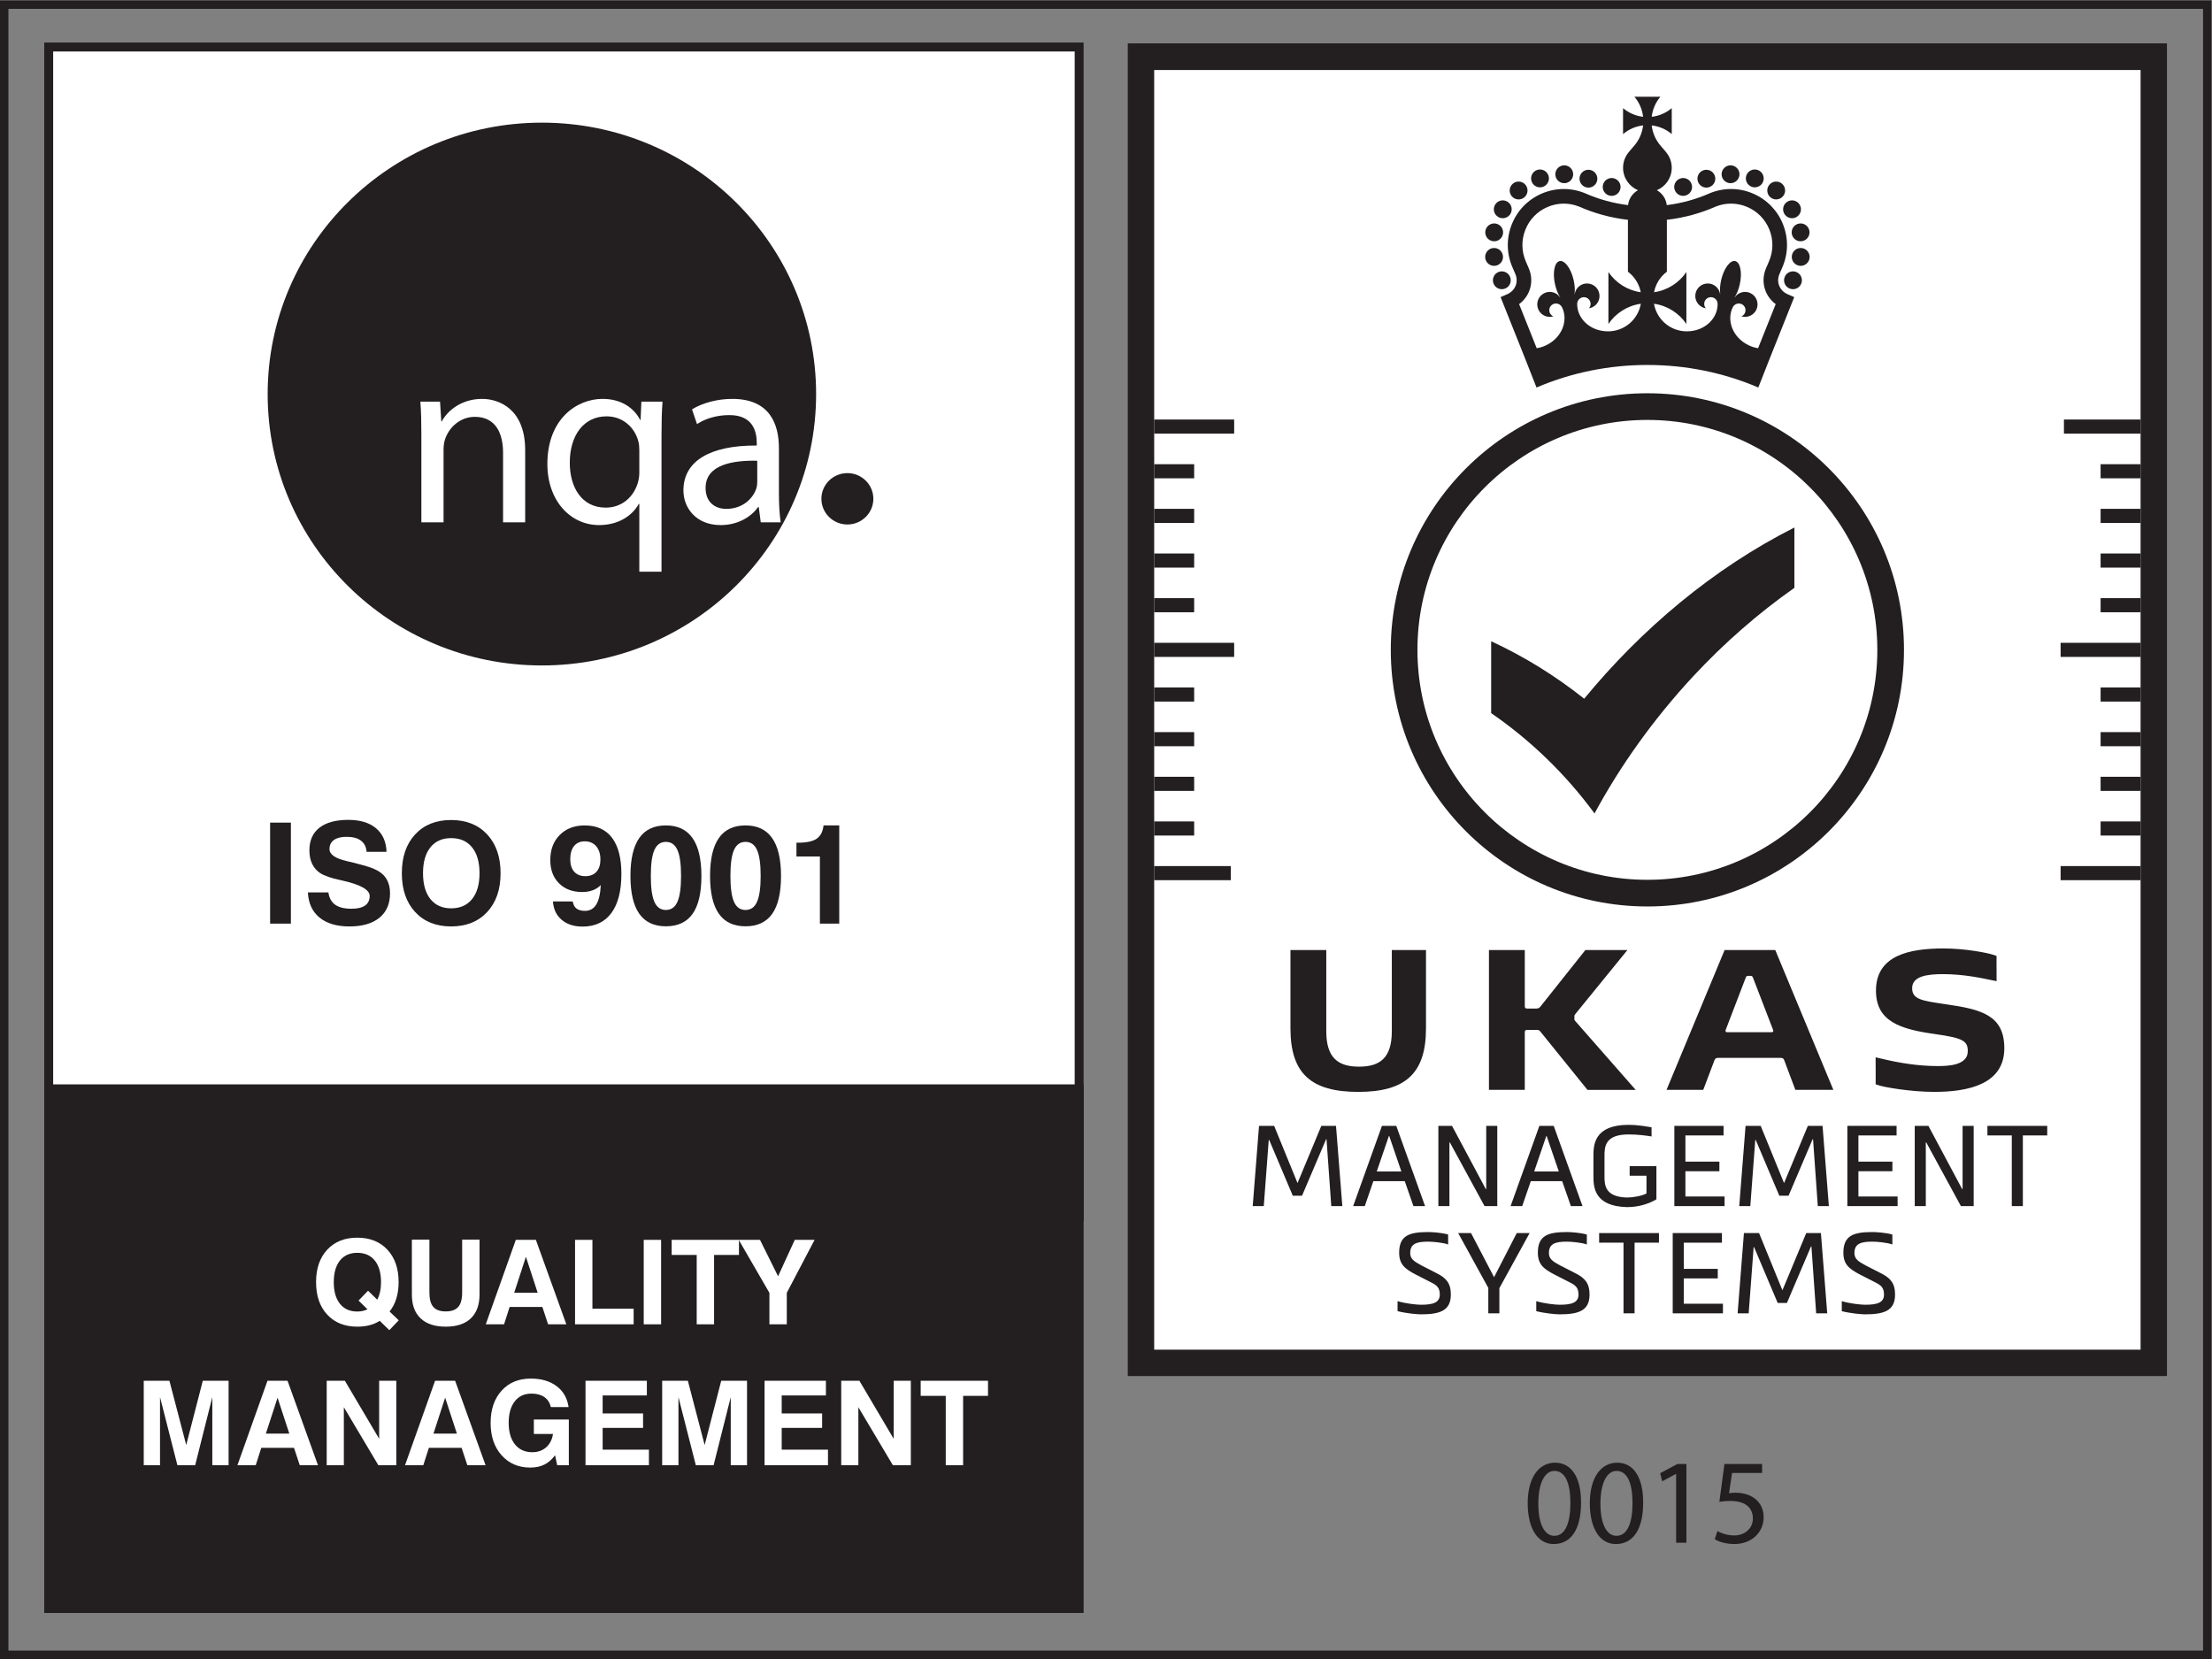 <?xml version="1.0" encoding="UTF-8" standalone="no"?>
<!-- Created with Inkscape (http://www.inkscape.org/) -->

<svg
   version="1.1"
   id="svg2"
   width="377.947"
   height="283.467"
   viewBox="0 0 377.947 283.467"
   sodipodi:docname="NQA_ISO9001_BW_UKAS.eps"
   xmlns:inkscape="http://www.inkscape.org/namespaces/inkscape"
   xmlns:sodipodi="http://sodipodi.sourceforge.net/DTD/sodipodi-0.dtd"
   xmlns="http://www.w3.org/2000/svg"
   xmlns:svg="http://www.w3.org/2000/svg">
  <rect x="0" y="0" width="377.947" height="283.467" fill="#808080" stroke="none"/>
  <defs
     id="defs6">
    <clipPath
       clipPathUnits="userSpaceOnUse"
       id="clipPath74">
      <path
         d="m 1903.59,2023.32 h 416.05 v -416.05 h -416.05 z"
         id="path72" />
    </clipPath>
  </defs>
  <sodipodi:namedview
     id="namedview4"
     pagecolor="#ffffff"
     bordercolor="#000000"
     borderopacity="0.25"
     inkscape:showpageshadow="2"
     inkscape:pageopacity="0.0"
     inkscape:pagecheckerboard="0"
     inkscape:deskcolor="#d1d1d1" />
  <g
     id="g8"
     inkscape:groupmode="layer"
     inkscape:label="ink_ext_XXXXXX"
     transform="matrix(1.333,0,0,-1.333,0,283.467)">
    <g
       id="g10"
       transform="scale(0.1)">
      <path
         d="M 2834.64,2125.98 H -0.004 V 0 H 2834.64 v 2125.98 z m -10.79,-10.8 V 10.801 H 10.797 V 2115.18 H 2823.85"
         style="fill:#231f20;fill-opacity:1;fill-rule:nonzero;stroke:none"
         id="path12" />
      <path
         d="M 62.426,566.781 V 2066.28 H 1383.25 V 566.781 H 62.426"
         style="fill:#ffffff;fill-opacity:1;fill-rule:nonzero;stroke:none"
         id="path14" />
      <path
         d="M 1388.98,2072.01 H 56.691 V 561.059 H 1388.98 V 2072.01 Z m -11.45,-11.45 V 572.5 H 68.141 V 2060.56 H 1377.53"
         style="fill:#231f20;fill-opacity:1;fill-rule:nonzero;stroke:none"
         id="path16" />
      <path
         d="M 1388.98,59.051 H 56.691 V 736.609 H 1388.98 V 59.051"
         style="fill:#231f20;fill-opacity:1;fill-rule:nonzero;stroke:none"
         id="path18" />
      <path
         d="m 1046.08,1621.44 c 0,-192.15 -157.4,-347.88 -351.502,-347.88 -194.125,0 -351.5,155.73 -351.5,347.88 0,192.12 157.375,347.88 351.5,347.88 194.102,0 351.502,-155.76 351.502,-347.88"
         style="fill:#231f20;fill-opacity:1;fill-rule:nonzero;stroke:none"
         id="path20" />
      <path
         d="m 1119.45,1487.17 c 0,-18.15 -14.94,-32.92 -33.29,-32.92 -18.4,0 -33.3,14.77 -33.3,32.92 0,18.21 14.9,32.94 33.3,32.94 18.35,0 33.29,-14.73 33.29,-32.94"
         style="fill:#231f20;fill-opacity:1;fill-rule:nonzero;stroke:none"
         id="path22" />
      <path
         d="m 540.102,1569.86 c 0,16.32 -0.286,29.09 -1.27,41.87 h 25.203 l 1.602,-25.25 h 0.644 c 7.762,14.36 25.848,28.76 51.672,28.76 21.625,0 55.219,-12.8 55.219,-65.85 V 1457 h -28.363 v 89.21 c 0,24.9 -9.426,46.02 -36.227,46.02 -18.43,0 -32.941,-13.11 -38.137,-28.78 -1.23,-3.49 -1.906,-8.62 -1.906,-13.08 V 1457 h -28.437 v 112.86"
         style="fill:#ffffff;fill-opacity:1;fill-rule:nonzero;stroke:none"
         id="path24" />
      <path
         d="m 819.469,1549.08 c 0,4.15 -0.262,8.31 -1.254,11.8 -4.516,17.3 -19.414,31.99 -40.742,31.99 -29.399,0 -47.137,-24.6 -47.137,-59.44 0,-31.05 14.863,-57.57 46.18,-57.57 18.441,0 34.277,11.19 40.718,30.68 1.278,3.85 2.235,9.29 2.235,13.45 z m 0,-68.4 h -0.633 c -8.414,-15.03 -25.824,-27.19 -51.031,-27.19 -36.481,0 -66.188,30.99 -66.188,78.3 0,57.87 37.793,83.45 70.699,83.45 24.219,0 40.407,-11.82 48.145,-26.86 h 0.641 l 0.992,23.35 h 27.121 c -0.981,-12.78 -1.297,-26.22 -1.297,-42.52 v -175.5 h -28.449 v 86.97"
         style="fill:#ffffff;fill-opacity:1;fill-rule:nonzero;stroke:none"
         id="path26" />
      <path
         d="m 970.637,1535.97 c -31.032,0.64 -66.231,-4.8 -66.231,-34.87 0,-18.52 12.289,-26.83 26.5,-26.83 20.688,0 33.907,12.78 38.453,25.92 0.957,2.87 1.278,6.08 1.278,8.92 z m 27.769,-41.9 c 0,-13.39 0.641,-26.52 2.294,-37.07 h -25.579 l -2.535,19.53 h -0.992 c -8.383,-12.16 -25.492,-23.04 -47.793,-23.04 -31.649,0 -47.801,22.06 -47.801,44.43 0,37.41 33.594,57.88 94,57.55 v 3.21 c 0,12.77 -3.582,36.12 -35.57,35.78 -14.825,0 -30.024,-4.12 -41.02,-11.52 l -6.41,18.89 c 12.906,7.97 31.969,13.41 51.625,13.41 48.164,0 59.781,-32.3 59.781,-63.29 v -57.88"
         style="fill:#ffffff;fill-opacity:1;fill-rule:nonzero;stroke:none"
         id="path28" />
      <path
         d="M 2777.95,362.359 H 1445.24 V 2070.97 H 2777.95 V 362.359"
         style="fill:#ffffff;fill-opacity:1;fill-rule:nonzero;stroke:none"
         id="path30" />
      <path
         d="m 1668.94,593.879 h -11.87 l -30.23,71.473 h -0.58 l -6.36,-84.782 h -14.18 l 8.09,102.86 h 19.39 l 29.95,-73.348 30.52,73.348 h 18.81 l 8.11,-102.86 h -14.18 l -6.08,85.649 h -0.58 l -30.81,-72.34"
         style="fill:#231f20;fill-opacity:1;fill-rule:nonzero;stroke:none"
         id="path32" />
      <path
         d="m 1764.7,624.988 h 31.53 l -15.48,45.282 h -0.57 z m 47.02,-44.418 -11.14,31.969 h -40.23 l -10.99,-31.969 h -14.9 l 36.89,102.86 h 18.38 l 36.89,-102.86 h -14.9"
         style="fill:#231f20;fill-opacity:1;fill-rule:nonzero;stroke:none"
         id="path34" />
      <path
         d="m 1904.45,602.422 h 0.57 v 81.008 h 14.18 V 580.57 h -16.35 l -44.41,81.59 h -0.59 v -81.59 h -14.17 v 102.86 h 17.5 l 43.27,-81.008"
         style="fill:#231f20;fill-opacity:1;fill-rule:nonzero;stroke:none"
         id="path36" />
      <path
         d="m 1966.5,624.988 h 31.54 l -15.49,45.282 h -0.57 z m 47.02,-44.418 -11.14,31.969 h -40.22 l -11,-31.969 h -14.9 l 36.9,102.86 h 18.37 l 36.89,-102.86 h -14.9"
         style="fill:#231f20;fill-opacity:1;fill-rule:nonzero;stroke:none"
         id="path38" />
      <path
         d="m 2085.27,579.27 c -41.96,1.152 -42.83,25.75 -42.83,39.789 v 25.89 c 0,14.031 0.87,39.781 45.14,39.781 11.57,0 22.42,-2.019 29.37,-3.171 V 669.84 c -5.93,1 -17.5,2.601 -29.37,2.601 -30.38,0 -30.96,-15.781 -30.96,-27.492 v -25.89 c 0,-11.438 0.43,-26.629 28.65,-27.489 7.96,0 19.23,2.02 25.17,5.2 v 22.718 h -21.56 v 12.293 h 34.29 V 589.25 c -9.69,-5.641 -22.28,-9.98 -37.9,-9.98"
         style="fill:#231f20;fill-opacity:1;fill-rule:nonzero;stroke:none"
         id="path40" />
      <path
         d="m 2146.16,580.57 v 102.86 h 63.08 v -12.289 h -48.9 V 637.57 h 43.55 v -12.289 h -43.55 v -32.41 h 50.2 V 580.57 h -64.38"
         style="fill:#231f20;fill-opacity:1;fill-rule:nonzero;stroke:none"
         id="path42" />
      <path
         d="m 2292.57,593.879 h -11.86 l -30.25,71.473 h -0.57 l -6.37,-84.782 h -14.17 l 8.09,102.86 h 19.39 l 29.95,-73.348 30.53,73.348 h 18.81 l 8.1,-102.86 h -14.18 l -6.08,85.649 h -0.58 l -30.81,-72.34"
         style="fill:#231f20;fill-opacity:1;fill-rule:nonzero;stroke:none"
         id="path44" />
      <path
         d="m 2367.92,580.57 v 102.86 h 63.09 V 671.141 H 2382.1 V 637.57 h 43.55 v -12.289 h -43.55 v -32.41 h 50.21 V 580.57 h -64.39"
         style="fill:#231f20;fill-opacity:1;fill-rule:nonzero;stroke:none"
         id="path46" />
      <path
         d="m 2515.05,602.422 h 0.58 v 81.008 h 14.19 V 580.57 h -16.36 l -44.41,81.59 h -0.58 v -81.59 h -14.18 v 102.86 h 17.51 l 43.25,-81.008"
         style="fill:#231f20;fill-opacity:1;fill-rule:nonzero;stroke:none"
         id="path48" />
      <path
         d="m 2578.7,671.141 h -31.25 v 12.289 h 76.67 v -12.289 h -31.24 V 580.57 h -14.18 v 90.571"
         style="fill:#231f20;fill-opacity:1;fill-rule:nonzero;stroke:none"
         id="path50" />
      <path
         d="m 1830.73,535 c -14.46,0 -23.14,-2.301 -23.14,-14.602 0,-7.519 4.78,-10.707 14.76,-16.058 l 18.94,-9.699 c 12.16,-6.071 18.38,-12.571 18.38,-27.493 0,-20.828 -14.33,-25.308 -38.34,-25.308 -5.2,0 -19.09,1.301 -29.95,4.051 v 12.871 c 10.28,-3.18 24.75,-4.621 29.95,-4.621 15.05,0 24.16,2.461 24.16,13.007 0,8.692 -3.61,11.872 -10.85,15.493 l -20.11,10.269 c -13.88,7.231 -21.12,13.16 -21.12,27.918 0,22.133 13.02,26.481 37.32,26.481 4.78,0 16.93,-0.719 25.46,-3.18 v -12.738 c -6.5,2.461 -19.96,3.609 -25.46,3.609"
         style="fill:#231f20;fill-opacity:1;fill-rule:nonzero;stroke:none"
         id="path52" />
      <path
         d="m 1914.93,489.719 h 0.29 L 1944.15,546 h 16.5 l -38.77,-70.59 v -32.269 h -14.18 v 32.55 L 1869.07,546 h 16.49 l 29.37,-56.281"
         style="fill:#231f20;fill-opacity:1;fill-rule:nonzero;stroke:none"
         id="path54" />
      <path
         d="m 2008.53,535 c -14.47,0 -23.15,-2.301 -23.15,-14.602 0,-7.519 4.77,-10.707 14.76,-16.058 l 18.94,-9.699 c 12.16,-6.071 18.38,-12.571 18.38,-27.493 0,-20.828 -14.32,-25.308 -38.34,-25.308 -5.2,0 -19.1,1.301 -29.95,4.051 v 12.871 c 10.28,-3.18 24.75,-4.621 29.95,-4.621 15.05,0 24.16,2.461 24.16,13.007 0,8.692 -3.61,11.872 -10.85,15.493 l -20.1,10.269 c -13.9,7.231 -21.13,13.16 -21.13,27.918 0,22.133 13.02,26.481 37.33,26.481 4.77,0 16.92,-0.719 25.46,-3.18 v -12.738 c -6.52,2.461 -19.96,3.609 -25.46,3.609"
         style="fill:#231f20;fill-opacity:1;fill-rule:nonzero;stroke:none"
         id="path56" />
      <path
         d="m 2081,533.711 h -31.25 V 546 h 76.68 v -12.289 h -31.25 v -90.57 H 2081 v 90.57"
         style="fill:#231f20;fill-opacity:1;fill-rule:nonzero;stroke:none"
         id="path58" />
      <path
         d="M 2144.07,443.141 V 546 h 63.08 v -12.289 h -48.91 v -33.57 h 43.56 v -12.289 h -43.56 V 455.43 h 50.21 v -12.289 h -64.38"
         style="fill:#231f20;fill-opacity:1;fill-rule:nonzero;stroke:none"
         id="path60" />
      <path
         d="m 2290.47,456.449 h -11.85 l -30.25,71.473 h -0.57 l -6.37,-84.781 h -14.18 l 8.1,102.859 h 19.39 l 29.95,-73.352 30.53,73.352 h 18.81 l 8.09,-102.859 h -14.18 l -6.07,85.64 h -0.58 l -30.82,-72.332"
         style="fill:#231f20;fill-opacity:1;fill-rule:nonzero;stroke:none"
         id="path62" />
      <path
         d="m 2400.12,535 c -14.46,0 -23.14,-2.301 -23.14,-14.602 0,-7.519 4.77,-10.707 14.75,-16.058 l 18.96,-9.699 c 12.14,-6.071 18.37,-12.571 18.37,-27.493 0,-20.828 -14.32,-25.308 -38.34,-25.308 -5.21,0 -19.1,1.301 -29.95,4.051 v 12.871 c 10.28,-3.18 24.74,-4.621 29.95,-4.621 15.04,0 24.16,2.461 24.16,13.007 0,8.692 -3.62,11.872 -10.85,15.493 l -20.11,10.269 c -13.89,7.231 -21.12,13.16 -21.12,27.918 0,22.133 13.01,26.481 37.32,26.481 4.78,0 16.92,-0.719 25.47,-3.18 v -12.738 c -6.52,2.461 -19.97,3.609 -25.47,3.609"
         style="fill:#231f20;fill-opacity:1;fill-rule:nonzero;stroke:none"
         id="path64" />
      <path
         d="m 2030.58,1230.93 c -36.45,28.97 -76.37,53.87 -119.23,73.65 v -25.42 -21.46 -4.01 -17.24 -23.97 c 50.99,-35.14 95.78,-78.63 132.41,-128.49 v -0.29 c 33.23,61.57 75.75,121.18 126.16,175.51 39.78,42.86 83.77,81.24 130.13,113.85 v 4.35 25.28 11.86 18.39 17.44 C 2195.94,1397.84 2104,1320.2 2030.58,1230.93"
         style="fill:#231f20;fill-opacity:1;fill-rule:nonzero;stroke:none"
         id="path66" />
      <g
         id="g68">
        <g
           id="g70"
           clip-path="url(#clipPath74)">
          <path
             d="m 1933.11,1759.18 c 0.53,0.53 0.99,1.12 1.42,1.75 0.41,0.62 0.77,1.28 1.06,1.97 0.27,0.69 0.5,1.41 0.64,2.14 0.15,0.74 0.22,1.48 0.22,2.23 0,0.75 -0.07,1.5 -0.22,2.25 -0.14,0.72 -0.37,1.44 -0.64,2.12 -0.29,0.71 -0.65,1.37 -1.06,1.99 -0.41,0.63 -0.89,1.21 -1.42,1.73 -0.53,0.53 -1.12,1.01 -1.75,1.42 -0.62,0.42 -1.28,0.78 -1.96,1.06 -0.7,0.3 -1.42,0.52 -2.15,0.66 -1.47,0.29 -2.99,0.29 -4.46,0 -0.74,-0.14 -1.46,-0.36 -2.14,-0.66 -0.7,-0.28 -1.37,-0.64 -1.99,-1.06 -0.63,-0.41 -1.22,-0.89 -1.74,-1.42 -0.52,-0.52 -1,-1.1 -1.41,-1.73 -0.41,-0.62 -0.78,-1.28 -1.05,-1.99 -0.3,-0.68 -0.52,-1.4 -0.67,-2.12 -0.14,-0.75 -0.22,-1.5 -0.22,-2.25 0,-0.75 0.08,-1.49 0.22,-2.23 0.15,-0.73 0.37,-1.45 0.67,-2.14 0.27,-0.69 0.64,-1.35 1.05,-1.97 0.41,-0.63 0.89,-1.22 1.41,-1.75 0.52,-0.52 1.11,-1 1.74,-1.41 0.62,-0.42 1.29,-0.77 1.99,-1.07 0.68,-0.27 1.4,-0.49 2.14,-0.64 0.73,-0.15 1.48,-0.22 2.23,-0.22 3.01,0 5.96,1.21 8.09,3.34"
             style="fill:#231f20;fill-opacity:1;fill-rule:nonzero;stroke:none"
             id="path76" />
          <path
             d="m 1920.47,1848.39 c 1.82,-1.05 3.79,-1.55 5.75,-1.55 3.94,0 7.77,2.04 9.9,5.7 3.18,5.45 1.31,12.46 -4.14,15.62 -5.46,3.19 -12.47,1.34 -15.65,-4.14 -3.17,-5.46 -1.32,-12.46 4.14,-15.63"
             style="fill:#231f20;fill-opacity:1;fill-rule:nonzero;stroke:none"
             id="path78" />
          <path
             d="m 1946.54,1870.92 c 2.56,0 5.15,0.87 7.29,2.63 4.85,4.04 5.55,11.25 1.51,16.11 -4.02,4.86 -11.24,5.55 -16.1,1.52 -4.87,-4.04 -5.55,-11.24 -1.52,-16.12 2.27,-2.72 5.52,-4.14 8.82,-4.14"
             style="fill:#231f20;fill-opacity:1;fill-rule:nonzero;stroke:none"
             id="path80" />
          <path
             d="m 1973.97,1886.41 c 1.25,0 2.52,0.2 3.76,0.64 5.96,2.07 9.13,8.6 7.04,14.56 -2.07,5.98 -8.61,9.13 -14.56,7.05 -5.97,-2.07 -9.13,-8.6 -7.04,-14.56 1.64,-4.73 6.07,-7.69 10.8,-7.69"
             style="fill:#231f20;fill-opacity:1;fill-rule:nonzero;stroke:none"
             id="path82" />
          <path
             d="m 2005.05,1891.72 c 6.32,0.01 11.44,5.14 11.44,11.45 0,6.32 -5.14,11.44 -11.45,11.43 -6.33,0 -11.43,-5.12 -11.43,-11.43 0,-6.33 5.11,-11.45 11.44,-11.45"
             style="fill:#231f20;fill-opacity:1;fill-rule:nonzero;stroke:none"
             id="path84" />
          <path
             d="m 2032,1886.79 c 1.32,-0.5 2.69,-0.74 4.02,-0.74 4.63,0 8.98,2.84 10.72,7.42 2.22,5.91 -0.78,12.51 -6.7,14.73 -5.91,2.23 -12.5,-0.76 -14.73,-6.68 -2.22,-5.91 0.78,-12.5 6.69,-14.73"
             style="fill:#231f20;fill-opacity:1;fill-rule:nonzero;stroke:none"
             id="path86" />
          <path
             d="m 1913.06,1817.46 c 0.73,-0.12 1.46,-0.2 2.19,-0.2 5.37,0 10.15,3.8 11.21,9.28 1.2,6.19 -2.85,12.19 -9.06,13.4 -6.21,1.2 -12.21,-2.87 -13.4,-9.06 -1.2,-6.21 2.85,-12.21 9.06,-13.42"
             style="fill:#231f20;fill-opacity:1;fill-rule:nonzero;stroke:none"
             id="path88" />
          <path
             d="m 1917.02,1785.94 c 6.23,1.06 10.42,6.95 9.36,13.18 v 0.02 c -1.06,6.22 -6.95,10.41 -13.17,9.36 -6.24,-1.06 -10.44,-6.97 -9.39,-13.19 0.96,-5.58 5.8,-9.53 11.28,-9.53 0.63,0 1.27,0.04 1.92,0.16"
             style="fill:#231f20;fill-opacity:1;fill-rule:nonzero;stroke:none"
             id="path90" />
          <path
             d="m 2059.45,1877.39 c 0.61,-0.41 1.28,-0.77 1.98,-1.05 0.69,-0.29 1.4,-0.5 2.14,-0.65 0.74,-0.16 1.48,-0.23 2.23,-0.23 3.01,0 5.96,1.22 8.09,3.36 2.13,2.13 3.35,5.06 3.35,8.08 0,0.76 -0.08,1.5 -0.23,2.24 -0.14,0.73 -0.36,1.45 -0.64,2.14 -0.29,0.69 -0.64,1.35 -1.06,1.97 -0.41,0.63 -0.89,1.21 -1.42,1.74 -2.66,2.66 -6.6,3.88 -10.32,3.13 -0.74,-0.15 -1.45,-0.37 -2.14,-0.65 -0.7,-0.29 -1.37,-0.65 -1.98,-1.05 -0.63,-0.43 -1.21,-0.9 -1.73,-1.43 -0.53,-0.53 -1.02,-1.11 -1.43,-1.74 -0.41,-0.62 -0.76,-1.28 -1.05,-1.97 -0.29,-0.69 -0.5,-1.41 -0.65,-2.14 -0.16,-0.74 -0.23,-1.48 -0.23,-2.24 0,-3.01 1.23,-5.95 3.36,-8.08 0.52,-0.53 1.1,-1.01 1.73,-1.43"
             style="fill:#231f20;fill-opacity:1;fill-rule:nonzero;stroke:none"
             id="path92" />
          <path
             d="m 2308.78,1771.64 c -0.29,0.7 -0.64,1.37 -1.05,1.99 -0.43,0.63 -0.9,1.21 -1.43,1.73 -0.53,0.53 -1.11,1.01 -1.75,1.42 -0.61,0.43 -1.28,0.78 -1.96,1.06 -0.69,0.3 -1.42,0.52 -2.15,0.66 -1.46,0.29 -2.99,0.29 -4.47,0 -0.72,-0.14 -1.44,-0.36 -2.13,-0.66 -0.7,-0.28 -1.37,-0.63 -1.98,-1.06 -0.64,-0.41 -1.22,-0.89 -1.75,-1.42 -0.53,-0.52 -1,-1.1 -1.41,-1.73 -0.43,-0.62 -0.78,-1.29 -1.05,-1.99 -0.29,-0.68 -0.52,-1.4 -0.65,-2.12 -0.16,-0.75 -0.23,-1.5 -0.23,-2.25 0,-0.75 0.07,-1.49 0.23,-2.23 0.13,-0.73 0.36,-1.45 0.65,-2.14 0.27,-0.69 0.62,-1.35 1.05,-1.97 0.41,-0.63 0.9,-1.22 1.43,-1.75 2.13,-2.13 5.06,-3.34 8.09,-3.34 0.73,0 1.49,0.07 2.22,0.22 0.73,0.15 1.46,0.37 2.15,0.64 0.68,0.3 1.35,0.65 1.96,1.07 0.64,0.41 1.22,0.89 1.75,1.41 0.53,0.53 1,1.12 1.43,1.75 0.41,0.62 0.76,1.28 1.05,1.97 0.28,0.69 0.5,1.41 0.65,2.14 0.14,0.74 0.22,1.48 0.22,2.23 0,0.75 -0.08,1.5 -0.22,2.25 -0.15,0.72 -0.37,1.44 -0.65,2.12"
             style="fill:#231f20;fill-opacity:1;fill-rule:nonzero;stroke:none"
             id="path94" />
          <path
             d="m 2245.49,1887.05 c 1.25,-0.44 2.51,-0.64 3.76,-0.64 4.75,0 9.16,2.96 10.8,7.69 2.09,5.96 -1.07,12.49 -7.03,14.56 -5.97,2.08 -12.49,-1.07 -14.57,-7.05 -2.09,-5.96 1.07,-12.49 7.04,-14.56"
             style="fill:#231f20;fill-opacity:1;fill-rule:nonzero;stroke:none"
             id="path96" />
          <path
             d="m 2269.39,1873.55 c 2.15,-1.76 4.72,-2.63 7.29,-2.63 3.29,0 6.56,1.41 8.82,4.15 4.04,4.86 3.35,12.07 -1.5,16.11 -4.88,4.03 -12.08,3.34 -16.13,-1.52 -4.01,-4.87 -3.34,-12.08 1.52,-16.11"
             style="fill:#231f20;fill-opacity:1;fill-rule:nonzero;stroke:none"
             id="path98" />
          <path
             d="m 2287.1,1852.54 c 2.13,-3.66 5.96,-5.7 9.91,-5.7 1.96,0 3.93,0.5 5.74,1.55 5.46,3.17 7.31,10.17 4.14,15.65 -3.19,5.46 -10.19,7.31 -15.65,4.12 -5.46,-3.17 -7.3,-10.17 -4.14,-15.62"
             style="fill:#231f20;fill-opacity:1;fill-rule:nonzero;stroke:none"
             id="path100" />
          <path
             d="m 2218.18,1891.72 c 6.31,0 11.43,5.12 11.45,11.45 0,6.31 -5.13,11.43 -11.43,11.44 h -0.02 c -6.31,0 -11.43,-5.12 -11.45,-11.44 0,-6.31 5.13,-11.44 11.45,-11.45"
             style="fill:#231f20;fill-opacity:1;fill-rule:nonzero;stroke:none"
             id="path102" />
          <path
             d="m 2305.81,1839.94 c -6.19,-1.21 -10.25,-7.21 -9.05,-13.4 1.05,-5.48 5.84,-9.28 11.21,-9.28 0.72,0 1.46,0.08 2.19,0.2 6.21,1.21 10.26,7.21 9.07,13.42 -1.2,6.19 -7.21,10.26 -13.42,9.06"
             style="fill:#231f20;fill-opacity:1;fill-rule:nonzero;stroke:none"
             id="path104" />
          <path
             d="m 2310.03,1808.5 c -6.24,1.05 -12.14,-3.14 -13.19,-9.38 -1.07,-6.23 3.13,-12.12 9.36,-13.18 0.65,-0.12 1.29,-0.17 1.94,-0.17 5.47,0 10.32,3.96 11.26,9.54 1.05,6.23 -3.15,12.13 -9.37,13.19"
             style="fill:#231f20;fill-opacity:1;fill-rule:nonzero;stroke:none"
             id="path106" />
          <path
             d="m 2187.2,1886.05 c 1.35,0 2.7,0.24 4.03,0.74 5.92,2.21 8.9,8.82 6.68,14.73 -2.23,5.92 -8.82,8.91 -14.73,6.68 -5.92,-2.22 -8.91,-8.82 -6.68,-14.73 1.72,-4.58 6.07,-7.42 10.7,-7.42"
             style="fill:#231f20;fill-opacity:1;fill-rule:nonzero;stroke:none"
             id="path108" />
          <path
             d="m 2146.87,1882.53 c 0.27,-0.69 0.62,-1.36 1.03,-1.98 0.43,-0.63 0.9,-1.2 1.43,-1.73 0.53,-0.53 1.11,-1.01 1.75,-1.43 0.61,-0.41 1.28,-0.77 1.96,-1.05 0.69,-0.28 1.43,-0.5 2.15,-0.65 0.74,-0.16 1.49,-0.23 2.24,-0.23 3.01,0 5.96,1.23 8.09,3.36 0.53,0.53 1,1.1 1.43,1.73 0.41,0.62 0.76,1.29 1.03,1.98 0.29,0.69 0.52,1.41 0.67,2.14 0.14,0.74 0.22,1.49 0.22,2.23 0,3.01 -1.22,5.97 -3.35,8.09 -2.66,2.66 -6.6,3.88 -10.33,3.13 -0.72,-0.15 -1.45,-0.37 -2.15,-0.65 -0.68,-0.29 -1.35,-0.65 -1.96,-1.05 -0.64,-0.43 -1.22,-0.9 -1.75,-1.43 -2.13,-2.12 -3.35,-5.08 -3.35,-8.09 0,-0.74 0.08,-1.49 0.22,-2.23 0.15,-0.73 0.37,-1.45 0.67,-2.14"
             style="fill:#231f20;fill-opacity:1;fill-rule:nonzero;stroke:none"
             id="path110" />
          <path
             d="m 2253.5,1680.21 c -4.02,0.61 -8.01,1.81 -11.87,3.64 -21.29,10.11 -28.81,32.69 -20.45,49.1 2.14,4.03 7.14,5.71 11.3,3.73 4.29,-2.04 6.11,-7.15 4.08,-11.43 -0.94,-1.97 -2.53,-3.41 -4.39,-4.2 7.45,-2.25 15.63,1.2 19.07,8.44 3.8,7.99 0.39,17.55 -7.59,21.35 -7.22,3.43 -15.71,0.97 -20.08,-5.43 l -0.16,0.04 c 2.76,4.31 5.15,10.1 6.61,16.66 3.33,14.88 0.74,28.14 -5.78,29.74 l 0.01,0.03 c -6.6,1.5 -14.71,-9.41 -18.1,-24.36 -1.5,-6.56 -1.83,-12.81 -1.19,-17.89 h -0.15 c -1.19,7.67 -7.81,13.55 -15.81,13.55 -8.85,0 -16.02,-7.17 -16.02,-16.02 0,-8.02 5.9,-14.64 13.59,-15.81 -1.33,1.51 -2.15,3.5 -2.15,5.68 0,4.73 3.84,8.58 8.58,8.58 4.58,0 8.35,-3.59 8.6,-8.1 0.59,-18.46 -15.92,-35.69 -39.54,-35.69 -21.08,0 -38.57,15.29 -42.02,35.38 17.27,-2.41 32.19,-12.12 41.54,-25.92 v 66.57 c -9.33,-13.77 -24.21,-23.46 -41.43,-25.9 2.01,10.71 8.02,20.02 16.42,26.29 v 17.44 49.12 c 21.75,2.48 42.89,8.2 63.07,17.13 13.06,5.06 27.31,4.78 40.18,-0.78 12.99,-5.63 23.03,-15.98 28.25,-29.15 5.21,-13.18 4.99,-27.6 -0.66,-40.62 l -3.69,-8.61 c -4.14,-9.56 -4.32,-20.04 -0.52,-29.5 2.66,-6.63 7.11,-12.3 12.86,-16.54 z m -192.34,21.61 c -23.61,0 -40.12,17.23 -39.54,35.69 0.26,4.51 4.03,8.1 8.61,8.1 4.73,0 8.57,-3.85 8.57,-8.58 0,-2.18 -0.81,-4.17 -2.15,-5.68 7.7,1.17 13.6,7.79 13.6,15.81 0,8.85 -7.17,16.02 -16.02,16.02 -8.01,0 -14.62,-5.88 -15.81,-13.55 h -0.16 c 0.65,5.08 0.32,11.33 -1.18,17.89 -3.4,14.95 -11.5,25.86 -18.1,24.36 l 0.01,-0.03 c -6.53,-1.6 -9.11,-14.86 -5.78,-29.74 1.46,-6.56 3.84,-12.35 6.61,-16.66 l -0.16,-0.04 c -4.37,6.4 -12.86,8.86 -20.08,5.43 -8,-3.8 -11.39,-13.36 -7.6,-21.35 3.45,-7.24 11.63,-10.69 19.08,-8.44 -1.86,0.79 -3.45,2.23 -4.39,4.2 -2.03,4.28 -0.21,9.39 4.07,11.43 4.16,1.98 9.16,0.3 11.3,-3.73 8.36,-16.41 0.83,-38.99 -20.45,-49.1 -3.85,-1.83 -7.85,-3.03 -11.86,-3.64 l -22.56,56.52 c 5.75,4.24 10.2,9.91 12.86,16.54 3.8,9.46 3.62,19.94 -0.52,29.47 l -3.72,8.66 c -5.62,13 -5.85,27.42 -0.63,40.6 5.21,13.17 15.25,23.52 28.25,29.15 12.87,5.56 27.12,5.84 40.18,0.78 20.18,-8.93 41.31,-14.65 63.06,-17.13 v -49.12 -17.44 c 8.41,-6.27 14.42,-15.58 16.43,-26.29 -17.22,2.44 -32.1,12.13 -41.44,25.9 v -66.57 c 9.36,13.8 24.28,23.51 41.55,25.92 -3.45,-20.09 -20.95,-35.38 -42.03,-35.38 m 50.45,269.5 v 0 0 -0.01 0 0 z m 168.96,-211.07 c -1.92,4.79 -1.81,10.14 0.34,15.1 l 3.7,8.61 c 7.62,17.6 7.92,37.1 0.86,54.93 -7.05,17.82 -20.63,31.83 -38.22,39.45 -17.55,7.59 -37,7.91 -54.78,0.89 l -0.86,-0.34 -0.15,-0.1 c -17.65,-7.74 -36.08,-12.81 -55.04,-15.16 -0.89,8.24 -5.8,15.26 -12.73,19.1 11.23,4.72 19.12,15.82 19.12,28.77 0,7.76 -2.84,14.83 -7.52,20.29 h 0.05 l -7.09,8.32 c -6.01,7.07 -10.01,15.93 -11.11,25.68 9.75,-1.11 18.6,-5.11 25.68,-11.12 v 33.28 c -7.08,-6.01 -15.93,-10 -25.68,-11.11 1.1,9.75 5.1,18.61 11.11,25.68 h -16.64 -16.64 c 6.02,-7.07 10.01,-15.93 11.12,-25.68 -9.75,1.11 -18.61,5.1 -25.69,11.11 v -33.28 c 7.08,6.01 15.94,10.01 25.69,11.12 -1.11,-9.75 -5.1,-18.61 -11.12,-25.68 l -7.09,-8.32 h 0.05 c -4.68,-5.46 -7.52,-12.53 -7.52,-20.29 0,-12.95 7.89,-24.05 19.12,-28.77 -6.92,-3.84 -11.83,-10.86 -12.72,-19.1 -18.98,2.35 -37.42,7.43 -55.08,15.17 l -0.98,0.43 c -17.77,7.02 -37.22,6.69 -54.77,-0.89 -17.6,-7.62 -31.17,-21.63 -38.22,-39.45 -7.06,-17.83 -6.76,-37.33 0.85,-54.9 l 3.72,-8.66 c 2.13,-4.94 2.24,-10.29 0.33,-15.08 -1.94,-4.84 -5.81,-8.71 -10.89,-10.9 l -8.35,-3.62 31.55,-79.05 14.49,-36.83 c 44.34,18.94 92.48,28.9 142.15,28.9 49.68,0 97.82,-9.96 142.16,-28.9 l 14.48,36.83 31.56,79.05 -8.35,3.62 c -5.08,2.19 -8.95,6.06 -10.89,10.9"
             style="fill:#231f20;fill-opacity:1;fill-rule:nonzero;stroke:none"
             id="path112" />
        </g>
      </g>
      <path
         d="m 2111.59,1622.46 c -181.65,0 -328.9,-147.26 -328.9,-328.91 0,-181.65 147.25,-328.909 328.9,-328.909 181.65,0 328.91,147.259 328.91,328.909 0,181.65 -147.26,328.91 -328.91,328.91 z m 0,-34.18 c 162.52,0 294.74,-132.22 294.74,-294.73 0,-162.52 -132.22,-294.741 -294.74,-294.741 -162.52,0 -294.73,132.221 -294.73,294.741 0,162.51 132.21,294.73 294.73,294.73"
         style="fill:#231f20;fill-opacity:1;fill-rule:nonzero;stroke:none"
         id="path114" />
      <path
         d="M 2777.95,2070.97 H 1445.24 V 362.359 H 2777.95 V 2070.97 Z m -34.17,-34.18 V 396.531 H 1479.42 V 2036.79 h 1264.36"
         style="fill:#231f20;fill-opacity:1;fill-rule:nonzero;stroke:none"
         id="path116" />
      <path
         d="m 1742,759.301 c 26.6,0 42.01,11.027 42.01,45.308 v 104.18 h 43.8 V 808.391 c 0,-58 -26.59,-81.422 -86.86,-81.422 -60.27,0 -86.86,23.422 -86.86,81.422 v 100.418 h 45.92 v -104.2 c 0,-34.281 15.41,-45.308 41.99,-45.308"
         style="fill:#231f20;fill-opacity:1;fill-rule:nonzero;stroke:none"
         id="path118" />
      <path
         d="m 1954.45,908.789 v -71.988 c 0,-2.121 0.9,-3.02 3.01,-3.02 h 11.34 c 2.72,0 4.07,0.598 5.59,2.418 l 57.74,72.61 h 53.89 l -66.47,-81.68 c -1.21,-1.508 -1.51,-1.801 -1.51,-3.328 v -3.16 c 0,-1.512 0.3,-2.121 1.51,-3.321 l 77.04,-87.769 h -61.8 l -60.4,74.769 c -1.21,1.508 -2.12,2.121 -4.84,2.121 h -12.09 c -2.11,0 -3.01,-0.91 -3.01,-3.031 v -73.84 l -45.93,0.039 v 179.18 h 45.93"
         style="fill:#231f20;fill-opacity:1;fill-rule:nonzero;stroke:none"
         id="path120" />
      <path
         d="m 2271.19,803.461 c 1.29,0 2.18,1.289 1.71,2.488 l -25.92,67.321 c -0.76,1.968 -1.52,2.421 -3.33,2.421 h -2.71 c -1.82,0 -2.57,-0.453 -3.33,-2.421 l -25.8,-67.309 c -0.46,-1.191 0.43,-2.481 1.71,-2.481 z m 30.08,-73.902 -14.27,37.972 c -1.05,2.719 -2.41,3.051 -5.13,3.02 -6.41,-0.082 -24.05,0.031 -41.41,0.051 -16.14,0.007 -31.55,-0.122 -37.74,-0.051 -2.73,0.031 -4.08,-0.301 -5.14,-3.02 l -14.4,-37.972 h -47.06 l 74.45,179.191 h 64.96 l 74.45,-179.191 h -48.71"
         style="fill:#231f20;fill-opacity:1;fill-rule:nonzero;stroke:none"
         id="path122" />
      <path
         d="m 2554.45,902.82 c 3.73,-1.14 4.67,-1.519 4.67,-1.519 l 0.01,-11.02 0.04,-15.902 v -5.469 c 0,0 -6.08,1.27 -7.15,1.43 -11.02,2.262 -34.73,7.558 -61.77,7.558 -21.16,0 -39.28,-3.027 -39.28,-17.976 0,-14.512 12.54,-16.172 43.66,-20.703 45.17,-6.5 74.47,-14.047 74.47,-56.34 0,-46.09 -46.08,-55.899 -89.58,-55.899 -30.66,0 -64.8,6.04 -71.45,8.45 -3.62,1.218 -3.9,1.3 -3.9,1.3 l 0.05,13.059 -0.09,17.07 0.03,4.422 c 0,0 4.96,-1.101 6.03,-1.402 23.71,-5.738 47.88,-9.82 73.87,-9.82 13.14,0 38.21,0.91 38.21,19.043 0,13.136 -5.73,16.91 -42.45,22.046 -43.81,6.204 -75.23,15.872 -75.23,55.59 0,45.172 42.45,54.082 86.71,54.082 28.4,0 57.1,-5.89 63.15,-8"
         style="fill:#231f20;fill-opacity:1;fill-rule:nonzero;stroke:none"
         id="path124" />
      <path
         d="m 1581.93,1570.7 h -102.51 v 18.09 h 102.51 v -18.09"
         style="fill:#231f20;fill-opacity:1;fill-rule:nonzero;stroke:none"
         id="path126" />
      <path
         d="m 1581.93,1284.51 h -102.51 v 18.08 h 102.51 v -18.08"
         style="fill:#231f20;fill-opacity:1;fill-rule:nonzero;stroke:none"
         id="path128" />
      <path
         d="m 1530.67,1513.46 h -51.25 v 18.08 h 51.25 v -18.08"
         style="fill:#231f20;fill-opacity:1;fill-rule:nonzero;stroke:none"
         id="path130" />
      <path
         d="m 1530.67,1456.23 h -51.25 v 18.08 h 51.25 v -18.08"
         style="fill:#231f20;fill-opacity:1;fill-rule:nonzero;stroke:none"
         id="path132" />
      <path
         d="m 1530.67,1398.98 h -51.25 v 18.09 h 51.25 v -18.09"
         style="fill:#231f20;fill-opacity:1;fill-rule:nonzero;stroke:none"
         id="path134" />
      <path
         d="m 1530.67,1341.75 h -51.25 v 18.08 h 51.25 v -18.08"
         style="fill:#231f20;fill-opacity:1;fill-rule:nonzero;stroke:none"
         id="path136" />
      <path
         d="m 1577.66,998.32 h -98.24 v 18.08 h 98.24 v -18.08"
         style="fill:#231f20;fill-opacity:1;fill-rule:nonzero;stroke:none"
         id="path138" />
      <path
         d="m 1530.67,1227.27 h -51.25 v 18.08 h 51.25 v -18.08"
         style="fill:#231f20;fill-opacity:1;fill-rule:nonzero;stroke:none"
         id="path140" />
      <path
         d="m 1530.67,1170.03 h -51.25 v 18.08 h 51.25 v -18.08"
         style="fill:#231f20;fill-opacity:1;fill-rule:nonzero;stroke:none"
         id="path142" />
      <path
         d="m 1530.67,1112.79 h -51.25 v 18.09 h 51.25 v -18.09"
         style="fill:#231f20;fill-opacity:1;fill-rule:nonzero;stroke:none"
         id="path144" />
      <path
         d="m 1530.67,1055.55 h -51.25 v 18.09 h 51.25 v -18.09"
         style="fill:#231f20;fill-opacity:1;fill-rule:nonzero;stroke:none"
         id="path146" />
      <path
         d="m 2743.78,998.32 h -102.52 v 18.08 h 102.52 v -18.08"
         style="fill:#231f20;fill-opacity:1;fill-rule:nonzero;stroke:none"
         id="path148" />
      <path
         d="m 2743.78,1284.51 h -102.52 v 18.08 h 102.52 v -18.08"
         style="fill:#231f20;fill-opacity:1;fill-rule:nonzero;stroke:none"
         id="path150" />
      <path
         d="m 2743.78,1055.55 h -51.26 v 18.09 h 51.26 v -18.09"
         style="fill:#231f20;fill-opacity:1;fill-rule:nonzero;stroke:none"
         id="path152" />
      <path
         d="m 2743.78,1112.79 h -51.26 v 18.09 h 51.26 v -18.09"
         style="fill:#231f20;fill-opacity:1;fill-rule:nonzero;stroke:none"
         id="path154" />
      <path
         d="m 2743.78,1170.03 h -51.26 v 18.08 h 51.26 v -18.08"
         style="fill:#231f20;fill-opacity:1;fill-rule:nonzero;stroke:none"
         id="path156" />
      <path
         d="m 2743.78,1227.27 h -51.26 v 18.08 h 51.26 v -18.08"
         style="fill:#231f20;fill-opacity:1;fill-rule:nonzero;stroke:none"
         id="path158" />
      <path
         d="m 2743.78,1570.7 h -98.25 v 18.09 h 98.25 v -18.09"
         style="fill:#231f20;fill-opacity:1;fill-rule:nonzero;stroke:none"
         id="path160" />
      <path
         d="m 2743.78,1341.75 h -51.26 v 18.08 h 51.26 v -18.08"
         style="fill:#231f20;fill-opacity:1;fill-rule:nonzero;stroke:none"
         id="path162" />
      <path
         d="m 2743.78,1398.98 h -51.26 v 18.09 h 51.26 v -18.09"
         style="fill:#231f20;fill-opacity:1;fill-rule:nonzero;stroke:none"
         id="path164" />
      <path
         d="m 2743.78,1456.23 h -51.26 v 18.08 h 51.26 v -18.08"
         style="fill:#231f20;fill-opacity:1;fill-rule:nonzero;stroke:none"
         id="path166" />
      <path
         d="m 2743.78,1513.46 h -51.26 v 18.08 h 51.26 v -18.08"
         style="fill:#231f20;fill-opacity:1;fill-rule:nonzero;stroke:none"
         id="path168" />
      <path
         d="m 346.227,942.648 v 129.462 h 26.632 V 942.648 h -26.632"
         style="fill:#231f20;fill-opacity:1;fill-rule:nonzero;stroke:none"
         id="path170" />
      <path
         d="m 394.656,982.641 h 26.278 c 0.996,-7.09 3.898,-12.34 8.703,-15.77 4.804,-3.43 11.746,-5.152 20.828,-5.152 7.734,0 13.566,1.383 17.492,4.133 3.926,2.757 5.887,6.828 5.887,12.218 0,7.852 -11.278,14.36 -33.836,19.512 -0.293,0.059 -0.559,0.117 -0.793,0.18 -0.586,0.117 -1.492,0.316 -2.723,0.609 -12.07,2.639 -20.683,5.599 -25.84,8.879 -4.57,2.93 -8.058,6.88 -10.461,11.83 -2.402,4.95 -3.601,10.79 -3.601,17.53 0,12.59 4.277,22.25 12.832,28.96 8.555,6.71 20.918,10.06 37.09,10.06 15.117,0 26.937,-3.57 35.465,-10.72 8.523,-7.15 13.019,-17.23 13.488,-30.24 h -25.574 c -0.469,6.27 -2.871,11.05 -7.207,14.33 -4.336,3.28 -10.52,4.92 -18.547,4.92 -6.973,0 -12.348,-1.36 -16.125,-4.08 -3.782,-2.73 -5.672,-6.61 -5.672,-11.65 0,-6.86 7.355,-11.98 22.062,-15.38 3.985,-0.94 7.09,-1.67 9.317,-2.2 9.433,-2.4 16.129,-4.28 20.082,-5.62 3.957,-1.35 7.398,-2.85 10.328,-4.49 5.273,-2.93 9.226,-6.8 11.863,-11.641 2.637,-4.828 3.957,-10.621 3.957,-17.359 0,-13.48 -4.543,-23.918 -13.625,-31.328 -9.082,-7.41 -21.883,-11.121 -38.406,-11.121 -16.289,0 -29.063,3.777 -38.32,11.34 -9.258,7.55 -14.239,18.308 -14.942,32.25"
         style="fill:#231f20;fill-opacity:1;fill-rule:nonzero;stroke:none"
         id="path172" />
      <path
         d="m 542.223,1007.25 c 0,-14.238 3.164,-25.289 9.492,-33.172 6.324,-7.879 15.172,-11.828 26.539,-11.828 11.484,0 20.43,3.949 26.816,11.828 6.387,7.883 9.571,18.934 9.571,33.172 0,14.24 -3.184,25.3 -9.571,33.18 -6.386,7.89 -15.332,11.82 -26.816,11.82 -11.367,0 -20.215,-3.92 -26.539,-11.78 -6.328,-7.85 -9.492,-18.92 -9.492,-33.22 z m -27.157,0 c 0,20.92 5.7,37.52 17.094,49.79 11.399,12.28 26.758,18.41 46.094,18.41 19.336,0 34.726,-6.15 46.191,-18.45 11.446,-12.31 17.188,-28.89 17.188,-49.75 0,-20.859 -5.742,-37.441 -17.188,-49.75 -11.465,-12.301 -26.855,-18.449 -46.191,-18.449 -19.336,0 -34.695,6.148 -46.094,18.449 -11.394,12.309 -17.094,28.891 -17.094,49.75"
         style="fill:#231f20;fill-opacity:1;fill-rule:nonzero;stroke:none"
         id="path174" />
      <path
         d="m 769.602,1024.74 c 0,7.21 -1.797,12.91 -5.411,17.1 -3.593,4.19 -8.503,6.28 -14.714,6.28 -5.86,0 -10.422,-2.02 -13.664,-6.06 -3.262,-4.05 -4.883,-9.7 -4.883,-16.97 0,-6.79 1.699,-12.1 5.097,-15.91 3.399,-3.8 8.176,-5.71 14.328,-5.71 6.036,0 10.75,1.88 14.149,5.63 3.398,3.75 5.098,8.96 5.098,15.64 z m 0.441,-32.779 c -2.93,-2.93 -6.387,-5.133 -10.371,-6.59 -3.984,-1.473 -8.469,-2.199 -13.449,-2.199 -12.364,0 -22.266,3.719 -29.707,11.156 -7.442,7.442 -11.161,17.402 -11.161,29.882 0,13.25 4.043,23.94 12.129,32.08 8.086,8.15 18.75,12.22 31.993,12.22 15.351,0 27.019,-5.29 35.027,-15.86 7.988,-10.57 11.992,-26 11.992,-46.28 0,-21.792 -4.277,-38.491 -12.832,-50.1 -8.555,-11.598 -20.859,-17.399 -36.914,-17.399 -11.074,0 -20.008,2.891 -26.805,8.66 -6.797,5.778 -10.519,13.641 -11.164,23.598 l 25.403,-0.09 c 0.586,-4.039 2.168,-7.059 4.746,-9.051 2.578,-1.988 6.211,-2.988 10.898,-2.988 6.328,0 11.16,2.75 14.5,8.262 3.34,5.508 5.246,13.738 5.715,24.699"
         style="fill:#231f20;fill-opacity:1;fill-rule:nonzero;stroke:none"
         id="path176" />
      <path
         d="m 834.203,1003.82 c 0,-15.289 1.543,-26.39 4.61,-33.308 3.085,-6.91 7.988,-10.371 14.726,-10.371 6.738,0 11.66,3.488 14.766,10.461 3.105,6.968 4.656,18.046 4.656,33.218 0,15.24 -1.551,26.31 -4.656,33.23 -3.106,6.91 -8.028,10.37 -14.766,10.37 -6.738,0 -11.641,-3.44 -14.726,-10.33 -3.067,-6.88 -4.61,-17.97 -4.61,-33.27 z m -26.105,0 c 0,21.62 3.761,37.82 11.3,48.56 7.52,10.75 18.907,16.13 34.141,16.13 15.176,0 26.551,-5.4 34.141,-16.22 7.586,-10.8 11.386,-27.02 11.386,-48.64 0,-21.619 -3.769,-37.771 -11.289,-48.431 -7.539,-10.66 -18.945,-16 -34.238,-16 -15.234,0 -26.621,5.359 -34.141,16.09 -7.539,10.722 -11.3,26.89 -11.3,48.511"
         style="fill:#231f20;fill-opacity:1;fill-rule:nonzero;stroke:none"
         id="path178" />
      <path
         d="m 936.242,1003.82 c 0,-15.289 1.543,-26.39 4.61,-33.308 3.086,-6.91 7.988,-10.371 14.726,-10.371 6.738,0 11.66,3.488 14.766,10.461 3.105,6.968 4.66,18.046 4.66,33.218 0,15.24 -1.555,26.31 -4.66,33.23 -3.106,6.91 -8.028,10.37 -14.766,10.37 -6.738,0 -11.64,-3.44 -14.726,-10.33 -3.067,-6.88 -4.61,-17.97 -4.61,-33.27 z m -26.101,0 c 0,21.62 3.757,37.82 11.297,48.56 7.519,10.75 18.906,16.13 34.14,16.13 15.176,0 26.555,-5.4 34.141,-16.22 7.59,-10.8 11.391,-27.02 11.391,-48.64 0,-21.619 -3.774,-37.771 -11.294,-48.431 -7.539,-10.66 -18.945,-16 -34.238,-16 -15.234,0 -26.621,5.359 -34.14,16.09 -7.54,10.722 -11.297,26.89 -11.297,48.511"
         style="fill:#231f20;fill-opacity:1;fill-rule:nonzero;stroke:none"
         id="path180" />
      <path
         d="m 1050.94,942.648 v 86.052 h -30.06 v 17.66 h 1.93 c 10.96,0 18.95,1.7 23.95,5.1 5.02,3.4 7.96,9.08 8.84,17.05 h 20.13 V 942.648 h -24.79"
         style="fill:#231f20;fill-opacity:1;fill-rule:nonzero;stroke:none"
         id="path182" />
      <path
         d="m 471.043,448.301 -11.465,11.168 12.203,12.64 11.758,-11.461 c 1.566,2.942 2.766,6.293 3.602,10.071 0.832,3.769 1.246,7.883 1.246,12.34 0,11.91 -2.672,21.152 -8.008,27.75 -5.344,6.589 -12.813,9.882 -22.418,9.882 -9.5,0 -16.898,-3.281 -22.191,-9.851 -5.293,-6.57 -7.942,-15.828 -7.942,-27.781 0,-11.899 2.649,-21.149 7.942,-27.739 5.293,-6.59 12.691,-9.89 22.191,-9.89 2.453,0 4.766,0.25 6.949,0.742 2.176,0.488 4.223,1.199 6.133,2.129 z m 15.652,-14.77 c -3.672,-2.453 -7.949,-4.32 -12.82,-5.59 -4.879,-1.281 -10.18,-1.91 -15.914,-1.91 -16.168,0 -29.02,5.149 -38.543,15.438 -9.531,10.281 -14.293,24.152 -14.293,41.59 0,17.492 4.762,31.371 14.293,41.632 9.523,10.27 22.375,15.399 38.543,15.399 16.172,0 29.043,-5.141 38.625,-15.43 9.574,-10.289 14.363,-24.16 14.363,-41.601 0,-7.649 -0.98,-14.637 -2.937,-20.981 -1.961,-6.34 -4.852,-11.887 -8.672,-16.648 l 11.758,-11.239 -12.051,-12.64 -12.352,11.98"
         style="fill:#ffffff;fill-opacity:1;fill-rule:nonzero;stroke:none"
         id="path184" />
      <path
         d="m 527.926,537.59 h 22.492 v -67.91 c 0,-8.379 1.664,-14.481 4.996,-18.328 3.336,-3.852 8.621,-5.77 15.871,-5.77 7.356,0 12.707,1.918 16.063,5.727 3.351,3.82 5.031,9.941 5.031,18.371 v 67.91 h 22.273 v -70.328 c 0,-13.282 -3.711,-23.473 -11.14,-30.582 -7.422,-7.102 -18.114,-10.649 -32.074,-10.649 -14.063,0 -24.829,3.547 -32.301,10.629 -7.473,7.078 -11.211,17.27 -11.211,30.602 v 70.328"
         style="fill:#ffffff;fill-opacity:1;fill-rule:nonzero;stroke:none"
         id="path186" />
      <path
         d="m 674.105,515.621 -14.996,-46.082 h 30.059 z m -12.937,21.68 h 25.723 l 39.027,-108.25 h -23.371 l -7.356,22.258 H 653.23 l -7.128,-22.258 H 622.66 l 38.508,108.25"
         style="fill:#ffffff;fill-opacity:1;fill-rule:nonzero;stroke:none"
         id="path188" />
      <path
         d="m 737.086,429.051 v 108.25 h 22.266 v -88.262 h 52.843 v -19.988 h -75.109"
         style="fill:#ffffff;fill-opacity:1;fill-rule:nonzero;stroke:none"
         id="path190" />
      <path
         d="m 825.129,429.051 v 108.25 h 22.269 v -108.25 h -22.269"
         style="fill:#ffffff;fill-opacity:1;fill-rule:nonzero;stroke:none"
         id="path192" />
      <path
         d="m 893.035,429.051 v 88.918 h -32.113 v 19.332 h 86.277 v -19.332 h -31.894 v -88.918 h -22.27"
         style="fill:#ffffff;fill-opacity:1;fill-rule:nonzero;stroke:none"
         id="path194" />
      <path
         d="m 1008.49,429.051 h -22.267 v 40.34 l -39.317,67.91 h 27.266 l 23.148,-46.672 21.39,46.672 h 25.42 l -35.64,-67.91 v -40.34"
         style="fill:#ffffff;fill-opacity:1;fill-rule:nonzero;stroke:none"
         id="path196" />
      <path
         d="m 184.246,248.43 v 108.25 h 32.926 l 21.531,-82.379 21.235,82.379 h 33.074 V 248.43 h -20.871 v 87.308 L 250.168,248.43 h -22.781 l -22.274,87.308 V 248.43 h -20.867"
         style="fill:#ffffff;fill-opacity:1;fill-rule:nonzero;stroke:none"
         id="path198" />
      <path
         d="m 355.773,335 -14.996,-46.078 h 30.059 z m -12.933,21.68 h 25.723 l 39.023,-108.25 h -23.371 l -7.352,22.269 H 334.898 L 327.77,248.43 h -23.442 l 38.512,108.25"
         style="fill:#ffffff;fill-opacity:1;fill-rule:nonzero;stroke:none"
         id="path200" />
      <path
         d="m 418.758,248.43 v 108.25 h 23.297 l 43.949,-74.371 v 74.371 h 21.973 V 248.43 H 484.973 L 440.73,322.809 V 248.43 h -21.972"
         style="fill:#ffffff;fill-opacity:1;fill-rule:nonzero;stroke:none"
         id="path202" />
      <path
         d="m 570.594,335 -14.996,-46.078 h 30.058 z m -12.934,21.68 h 25.723 l 39.023,-108.25 h -23.371 l -7.351,22.269 H 549.719 L 542.59,248.43 h -23.442 l 38.512,108.25"
         style="fill:#ffffff;fill-opacity:1;fill-rule:nonzero;stroke:none"
         id="path204" />
      <path
         d="m 711.477,261.219 c -4.02,-5.438 -8.59,-9.438 -13.707,-11.981 -5.122,-2.547 -11.133,-3.828 -18.04,-3.828 -15.144,0 -27.402,5.262 -36.785,15.77 -9.382,10.511 -14.07,24.308 -14.07,41.41 0,17.25 4.676,31.039 14.031,41.379 9.364,10.34 21.828,15.511 37.41,15.511 13.575,0 24.641,-3.25 33.215,-9.742 8.574,-6.488 13.672,-15.418 15.289,-26.789 h -22.711 c -1.371,5.641 -4.171,9.93 -8.41,12.871 -4.238,2.93 -9.765,4.399 -16.574,4.399 -9.066,0 -16.18,-3.321 -21.348,-9.957 -5.172,-6.633 -7.754,-15.813 -7.754,-27.524 0,-11.758 2.692,-20.968 8.082,-27.629 5.391,-6.668 12.79,-10 22.196,-10 7.058,0 12.961,2.082 17.711,6.25 4.75,4.161 7.691,9.879 8.82,17.121 h -24.547 v 18.532 h 44.828 V 248.43 h -14.918 l -2.718,12.789"
         style="fill:#ffffff;fill-opacity:1;fill-rule:nonzero;stroke:none"
         id="path206" />
      <path
         d="m 750.5,248.43 v 108.25 h 78.633 v -18.809 h -56.66 v -23.082 h 51.8 V 296.27 h -51.8 v -27.848 h 59.308 V 248.43 H 750.5"
         style="fill:#ffffff;fill-opacity:1;fill-rule:nonzero;stroke:none"
         id="path208" />
      <path
         d="m 848.758,248.43 v 108.25 h 32.926 l 21.531,-82.379 21.234,82.379 h 33.074 V 248.43 h -20.871 v 87.308 L 914.68,248.43 h -22.782 l -22.273,87.308 V 248.43 h -20.867"
         style="fill:#ffffff;fill-opacity:1;fill-rule:nonzero;stroke:none"
         id="path210" />
      <path
         d="m 980.012,248.43 v 108.25 h 78.638 v -18.809 h -56.67 v -23.082 h 51.81 V 296.27 h -51.81 v -27.848 h 59.31 V 248.43 h -81.278"
         style="fill:#ffffff;fill-opacity:1;fill-rule:nonzero;stroke:none"
         id="path212" />
      <path
         d="m 1078.27,248.43 v 108.25 h 23.29 l 43.96,-74.371 v 74.371 h 21.97 V 248.43 h -23.01 l -44.24,74.379 V 248.43 h -21.97"
         style="fill:#ffffff;fill-opacity:1;fill-rule:nonzero;stroke:none"
         id="path214" />
      <path
         d="m 1212.24,248.43 v 88.929 h -32.11 v 19.321 h 86.28 v -19.321 h -31.9 V 248.43 h -22.27"
         style="fill:#ffffff;fill-opacity:1;fill-rule:nonzero;stroke:none"
         id="path216" />
      <path
         d="m 1971.8,199.078 c 0,-26.226 8.08,-41.129 20.49,-41.129 13.96,0 20.63,16.289 20.63,42.051 0,24.84 -6.36,41.129 -20.48,41.129 -11.95,0 -20.64,-14.59 -20.64,-42.051 z m 54.78,1.551 c 0,-34.297 -12.72,-53.231 -35.06,-53.231 -19.72,0 -33.06,18.461 -33.37,51.832 0,33.829 14.59,52.45 35.07,52.45 21.26,0 33.36,-18.93 33.36,-51.051"
         style="fill:#231f20;fill-opacity:1;fill-rule:nonzero;stroke:none"
         id="path218" />
      <path
         d="m 2051.42,199.078 c 0,-26.226 8.07,-41.129 20.49,-41.129 13.96,0 20.63,16.289 20.63,42.051 0,24.84 -6.36,41.129 -20.48,41.129 -11.95,0 -20.64,-14.59 -20.64,-42.051 z m 54.78,1.551 c 0,-34.297 -12.72,-53.231 -35.06,-53.231 -19.72,0 -33.06,18.461 -33.37,51.832 0,33.829 14.59,52.45 35.06,52.45 21.26,0 33.37,-18.93 33.37,-51.051"
         style="fill:#231f20;fill-opacity:1;fill-rule:nonzero;stroke:none"
         id="path220" />
      <path
         d="m 2148.43,237.25 h -0.31 l -17.53,-9.461 -2.64,10.391 22.03,11.8 h 11.64 V 149.109 h -13.19 v 88.141"
         style="fill:#231f20;fill-opacity:1;fill-rule:nonzero;stroke:none"
         id="path222" />
      <path
         d="m 2258.63,238.488 h -38.49 l -3.89,-25.918 c 2.34,0.321 4.5,0.629 8.23,0.629 7.76,0 15.52,-1.711 21.72,-5.429 7.92,-4.5 14.44,-13.192 14.44,-25.918 0,-19.711 -15.68,-34.454 -37.55,-34.454 -11.03,0 -20.33,3.102 -25.15,6.211 l 3.42,10.403 c 4.19,-2.492 12.41,-5.602 21.57,-5.602 12.88,0 23.9,8.391 23.9,21.891 -0.16,13.027 -8.85,22.34 -29.02,22.34 -5.75,0 -10.24,-0.61 -13.97,-1.082 l 6.52,48.421 h 48.27 v -11.492"
         style="fill:#231f20;fill-opacity:1;fill-rule:nonzero;stroke:none"
         id="path224" />
    </g>
  </g>
</svg>
